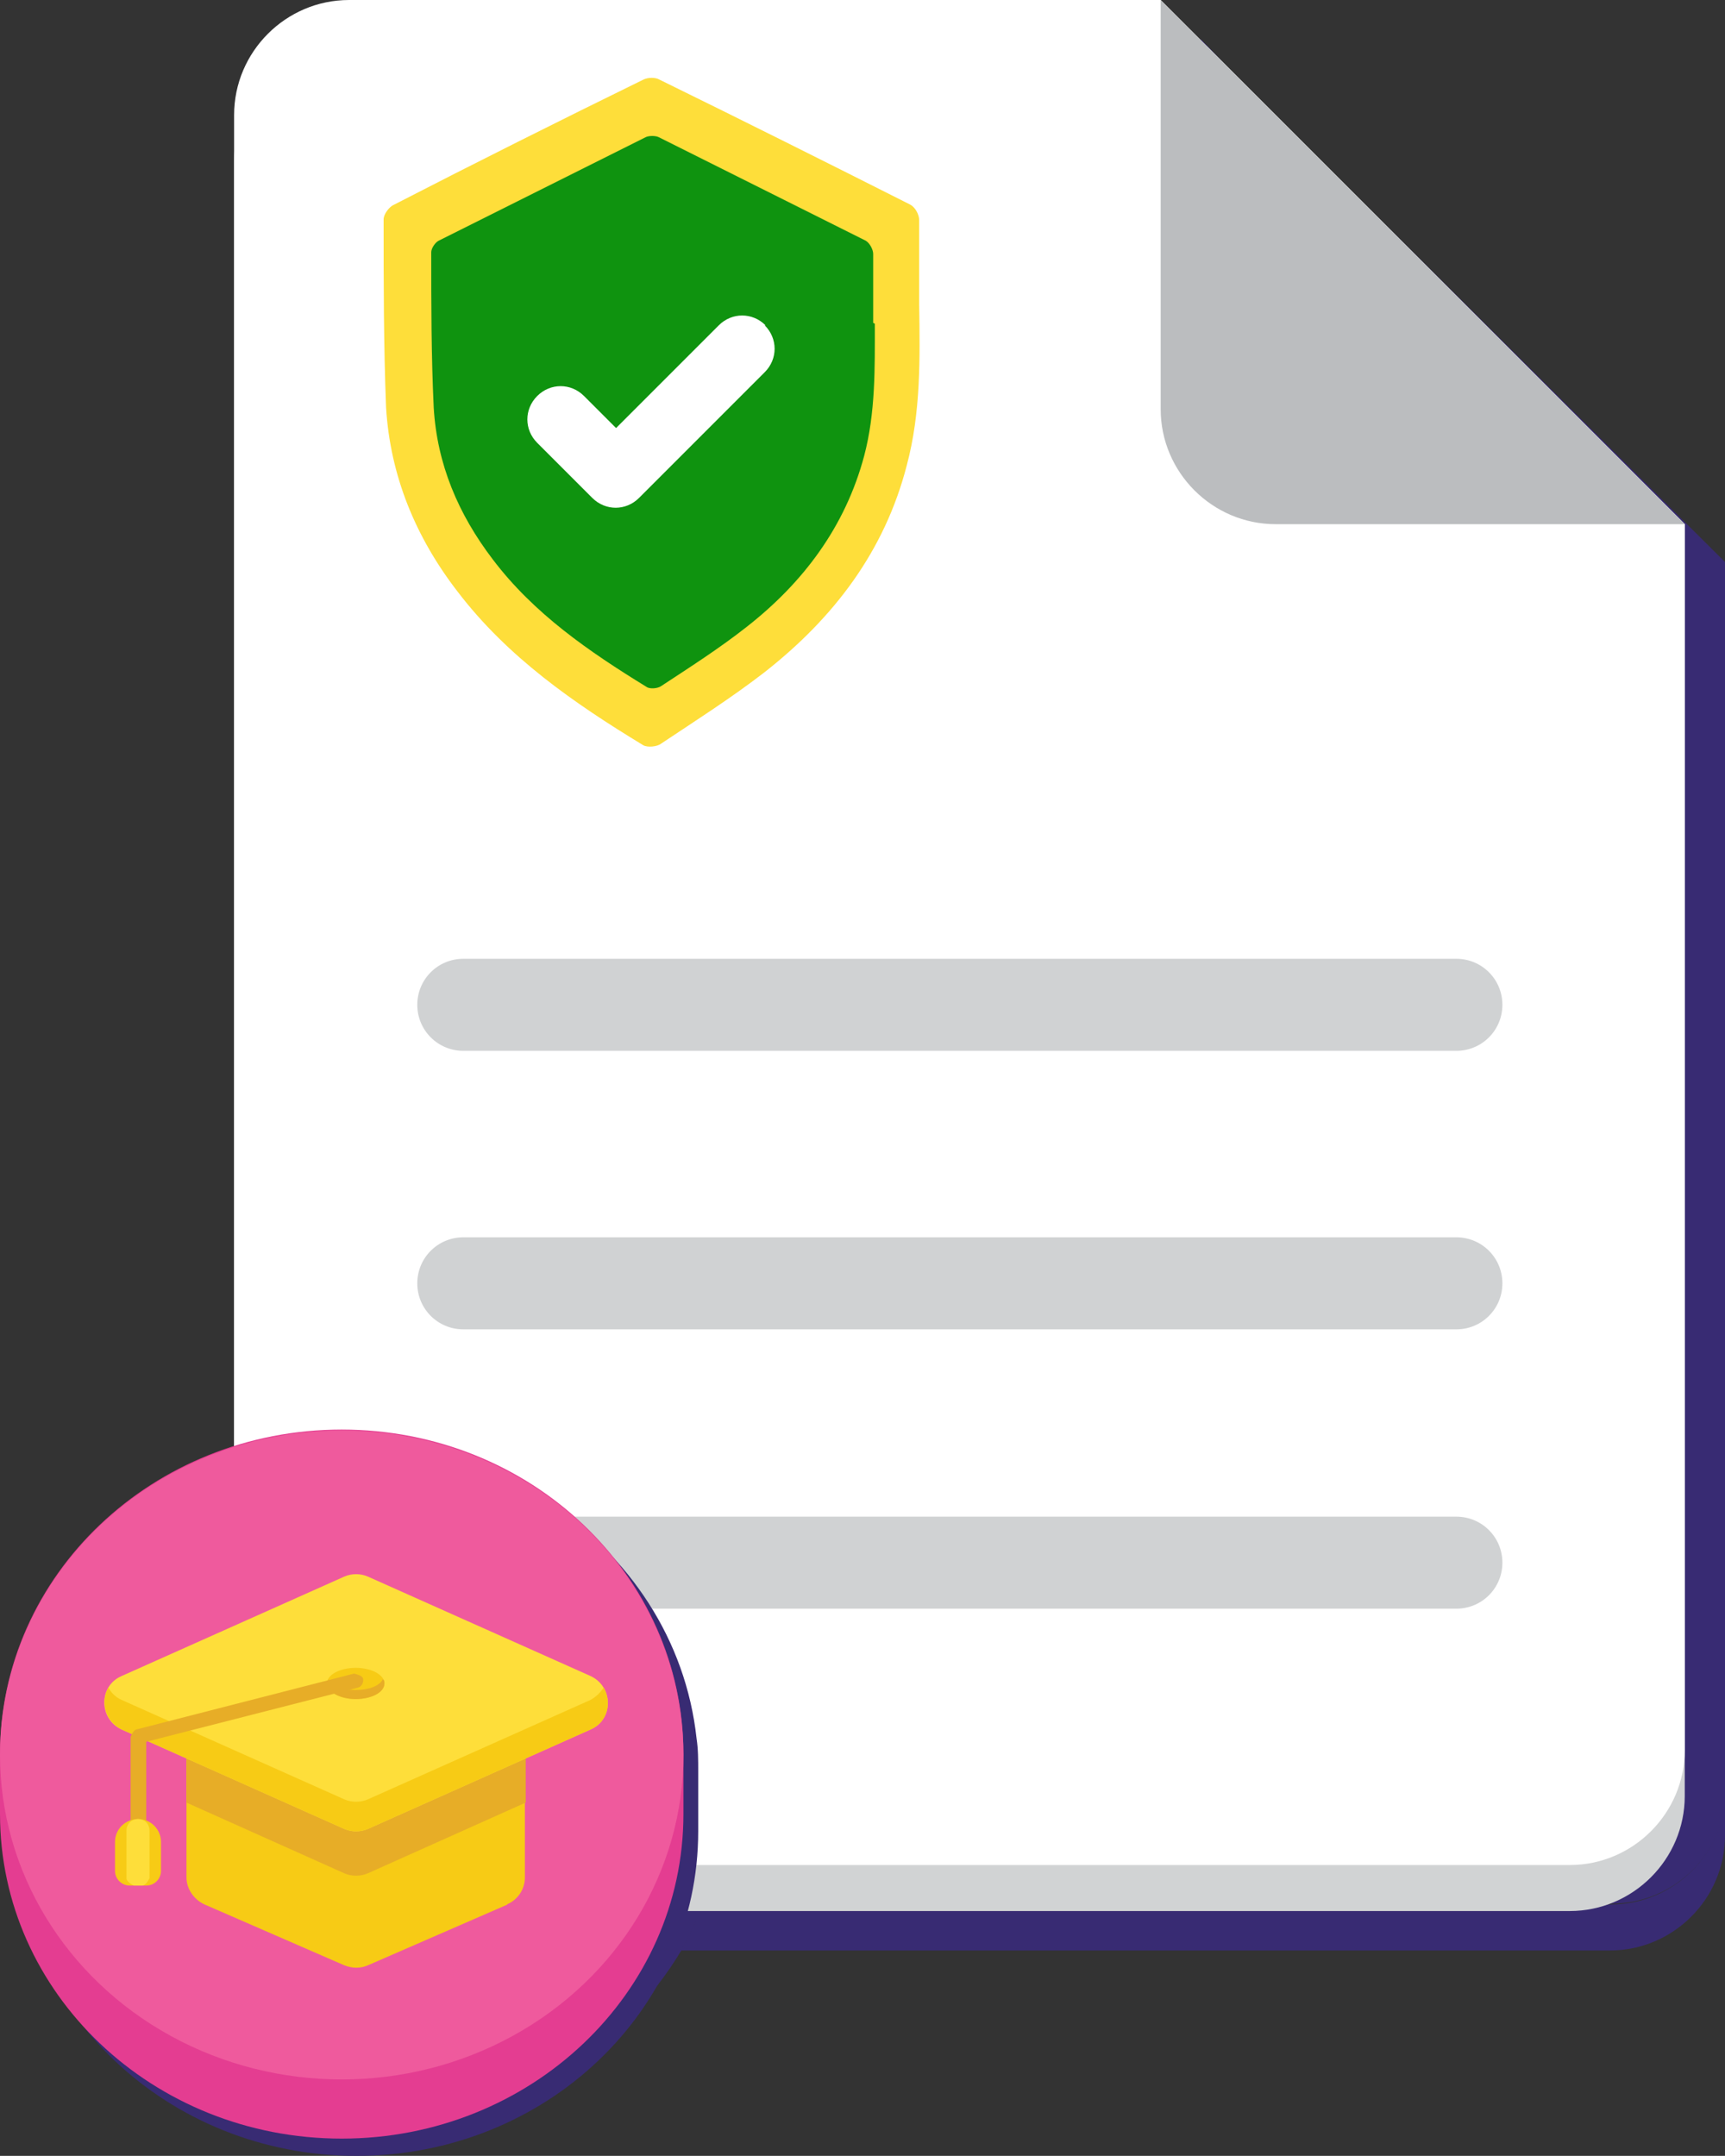 <?xml version="1.0" encoding="UTF-8"?>
<svg id="Layer_2" data-name="Layer 2" xmlns="http://www.w3.org/2000/svg" viewBox="0 0 21 26.24">
  <rect x="0" y="0" width="21" height="26.24" fill="#333333" stroke="none"/>
  <defs>
    <style>
      .cls-1 {
        fill: #f7cb15;
      }

      .cls-2 {
        fill: #ef5a9d;
      }

      .cls-3 {
        fill: #d1d3d4;
      }

      .cls-4 {
        fill: #0f930f;
      }

      .cls-5 {
        fill: #fede3a;
      }

      .cls-6 {
        fill: #bbbdbf;
      }

      .cls-7 {
        fill: #fff;
      }

      .cls-8 {
        fill: #d0d2d3;
      }

      .cls-9 {
        fill: #e7ad27;
      }

      .cls-10 {
        fill: #e43d91;
      }

      .cls-11 {
        fill: #382b73;
      }
    </style>
  </defs>
  <g id="Layer_1-2" data-name="Layer 1">
    <g>
      <g>
        <g>
          <path class="cls-11" d="M6.12,20.06c-.31,0-.56-.25-.56-.56s.25-.56.56-.56h1.35c.18.16.35.34.51.53,0,0,0,0,0,0,.16.18.31.37.44.58h-2.3Z"/>
          <path class="cls-11" d="M21,21.78v.56c0,.77-.63,1.4-1.4,1.4h-11.31c.1-.18.19-.37.27-.56.16-.42.25-.87.25-1.34v.72c0,.21-.02.42-.05.62h10.85c.77,0,1.4-.63,1.4-1.4Z"/>
          <g>
            <path class="cls-11" d="M7.98,19.48c.16.18.31.37.44.58h-2.3c-.31,0-.56-.25-.56-.56s.25-.56.56-.56h1.35c.18.16.35.34.51.53,0,0,0,0,0,0Z"/>
            <path class="cls-11" d="M8.56,23.19c.16-.42.25-.87.25-1.34v.72c0,.21-.02.42-.05.62h-.19Z"/>
            <polygon class="cls-11" points="15.17 1.05 14.62 1.05 14.62 .48 15.17 1.05"/>
            <path class="cls-11" d="M8.42,20.06h-2.3c-.31,0-.56-.25-.56-.56s.25-.56.56-.56h1.35c.18.16.35.34.51.53,0,0,0,0,0,0,.16.18.31.37.44.58Z"/>
          </g>
          <polygon class="cls-11" points="15.17 1.05 14.62 1.05 14.62 .48 15.17 1.05"/>
        </g>
        <path class="cls-11" d="M15.17,1.05h-.56V.48H4.74c-.78,0-1.4.63-1.4,1.4v16.47c-.3.11-.58.25-.84.42-1,.64-1.69,1.68-1.81,2.87-.01.14-.02.27-.02.41v.72c0,.07,0,.14,0,.2,0,0,0,0,0,0,.51,1.62,2.1,2.8,3.98,2.8,1.57,0,2.93-.82,3.65-2.04.1-.18.19-.37.27-.56.16-.42.25-.87.25-1.34v.72c0,.21-.02.42-.05.62h10.85c.77,0,1.4-.63,1.4-1.4V6.86L15.17,1.05ZM6.12,20.06c-.31,0-.56-.25-.56-.56s.25-.56.56-.56h1.35c.18.16.35.34.51.53,0,0,0,0,0,0,.16.18.31.37.44.58h-2.3Z"/>
      </g>
      <g>
        <g>
          <g>
            <path class="cls-3" d="M14.69.56H4.25c-.77,0-1.4.63-1.4,1.4v19.9c0,.77.63,1.4,1.4,1.4h14.86c.77,0,1.4-.63,1.4-1.4V6.38L14.69.56Z"/>
            <g>
              <path class="cls-7" d="M14.13,0H4.25c-.77,0-1.4.63-1.4,1.4v19.9c0,.77.63,1.4,1.4,1.4h14.86c.77,0,1.4-.63,1.4-1.4V6.38L14.13,0Z"/>
              <g>
                <path class="cls-8" d="M17.73,12.79H5.64c-.31,0-.56-.25-.56-.56h0c0-.31.25-.56.56-.56h12.09c.31,0,.56.25.56.56h0c0,.31-.25.56-.56.56Z"/>
                <path class="cls-8" d="M17.73,16.18H5.64c-.31,0-.56-.25-.56-.56h0c0-.31.25-.56.56-.56h12.09c.31,0,.56.25.56.56h0c0,.31-.25.56-.56.56Z"/>
                <path class="cls-8" d="M17.73,19.58H5.64c-.31,0-.56-.25-.56-.56h0c0-.31.25-.56.56-.56h12.09c.31,0,.56.25.56.56h0c0,.31-.25.56-.56.56Z"/>
              </g>
            </g>
            <path class="cls-6" d="M20.51,6.38h-4.98c-.77,0-1.4-.63-1.4-1.4V0l6.38,6.38Z"/>
          </g>
          <path class="cls-5" d="M11.19,3.7c0-.34,0-.68,0-1.02,0-.07-.05-.16-.11-.19-1.01-.51-2.03-1.02-3.05-1.52-.05-.03-.14-.03-.2,0-1.02.5-2.04,1.01-3.05,1.53-.05.03-.11.11-.11.17,0,.76,0,1.53.03,2.29.05.83.36,1.58.87,2.24.61.8,1.42,1.36,2.26,1.87.05.03.17.02.22-.02.42-.28.86-.56,1.26-.87.84-.66,1.46-1.47,1.73-2.52.17-.64.16-1.29.15-1.95Z"/>
          <path class="cls-4" d="M10.63,3.93c0-.28,0-.56,0-.84,0-.05-.04-.13-.09-.16-.84-.42-1.68-.84-2.52-1.26-.04-.02-.12-.02-.16,0-.84.42-1.68.84-2.52,1.26-.04.02-.09.09-.09.14,0,.63,0,1.26.03,1.89.04.69.3,1.3.72,1.85.5.66,1.17,1.12,1.87,1.55.04.03.14.02.18-.01.35-.23.71-.46,1.04-.72.69-.54,1.2-1.22,1.43-2.08.14-.53.13-1.07.13-1.61Z"/>
          <path class="cls-7" d="M9.32,3.96h0c-.16-.16-.41-.16-.57,0l-1.25,1.25-.39-.39c-.16-.16-.41-.16-.57,0h0c-.16.16-.16.41,0,.57l.67.67c.16.16.41.16.57,0l1.53-1.53c.16-.16.16-.41,0-.57Z"/>
        </g>
        <g>
          <path class="cls-11" d="M8.48,21.16c-.13-1.2-.82-2.23-1.81-2.87-.66-.43-1.46-.67-2.33-.67s-1.66.25-2.33.67c-1,.64-1.68,1.68-1.81,2.87-.01.13-.02.27-.02.4v.73c0,2.18,1.86,3.95,4.16,3.95s4.16-1.77,4.16-3.95v-.73c0-.14,0-.27-.02-.4Z"/>
          <g>
            <path class="cls-10" d="M0,22.08c0,2.18,1.86,3.95,4.16,3.95s4.16-1.77,4.16-3.95v-.73c0-2.18-1.86-3.95-4.16-3.95s-4.16,1.77-4.16,3.95v.73Z"/>
            <ellipse class="cls-2" cx="4.16" cy="21.36" rx="4.16" ry="3.95"/>
          </g>
        </g>
        <g>
          <path class="cls-1" d="M6.18,23.18l-1.7.74c-.09.04-.19.04-.29,0l-1.7-.74c-.13-.06-.22-.19-.22-.33v-1.51h4.12v1.51c0,.14-.08.27-.22.33Z"/>
          <path class="cls-9" d="M2.27,21.94l1.92.86c.09.04.2.04.29,0l1.92-.86v-.6H2.27v.6Z"/>
          <path class="cls-5" d="M4.19,22.26l-2.71-1.21c-.28-.13-.28-.53,0-.65l2.71-1.21c.09-.04.2-.04.29,0l2.71,1.21c.28.13.28.53,0,.65l-2.71,1.21c-.09.04-.2.04-.29,0Z"/>
          <path class="cls-1" d="M7.19,20.69l-2.71,1.21c-.09.04-.2.04-.29,0l-2.71-1.21c-.07-.03-.13-.09-.16-.15-.1.17-.04.41.16.51l2.71,1.21c.09.04.2.04.29,0l2.71-1.21c.21-.09.26-.33.16-.51-.04.06-.09.11-.16.15Z"/>
          <ellipse class="cls-1" cx="4.33" cy="20.49" rx=".35" ry=".19"/>
          <path class="cls-9" d="M4.33,20.57c-.16,0-.29-.06-.33-.13,0,.02-.02.04-.02.05,0,.1.16.19.35.19s.35-.08.35-.19c0-.02,0-.04-.02-.05-.04.08-.17.13-.33.13Z"/>
          <path class="cls-9" d="M1.68,22.81s-.09-.04-.09-.09v-1.58s.03-.08.07-.09l2.65-.68s.1.02.11.06c.01.05-.02.1-.06.11l-2.58.66v1.51s-.04.09-.09.09Z"/>
          <path class="cls-1" d="M1.78,22.95h-.2c-.1,0-.18-.08-.18-.18v-.35c0-.16.13-.28.28-.28h0c.16,0,.28.13.28.28v.35c0,.1-.08.18-.18.18Z"/>
          <path class="cls-5" d="M1.73,22.95h-.1s-.09-.04-.09-.09v-.58c0-.08.06-.14.14-.14h0c.08,0,.14.06.14.14v.58s-.04.09-.09.09Z"/>
        </g>
      </g>
    </g>
  </g>
</svg>